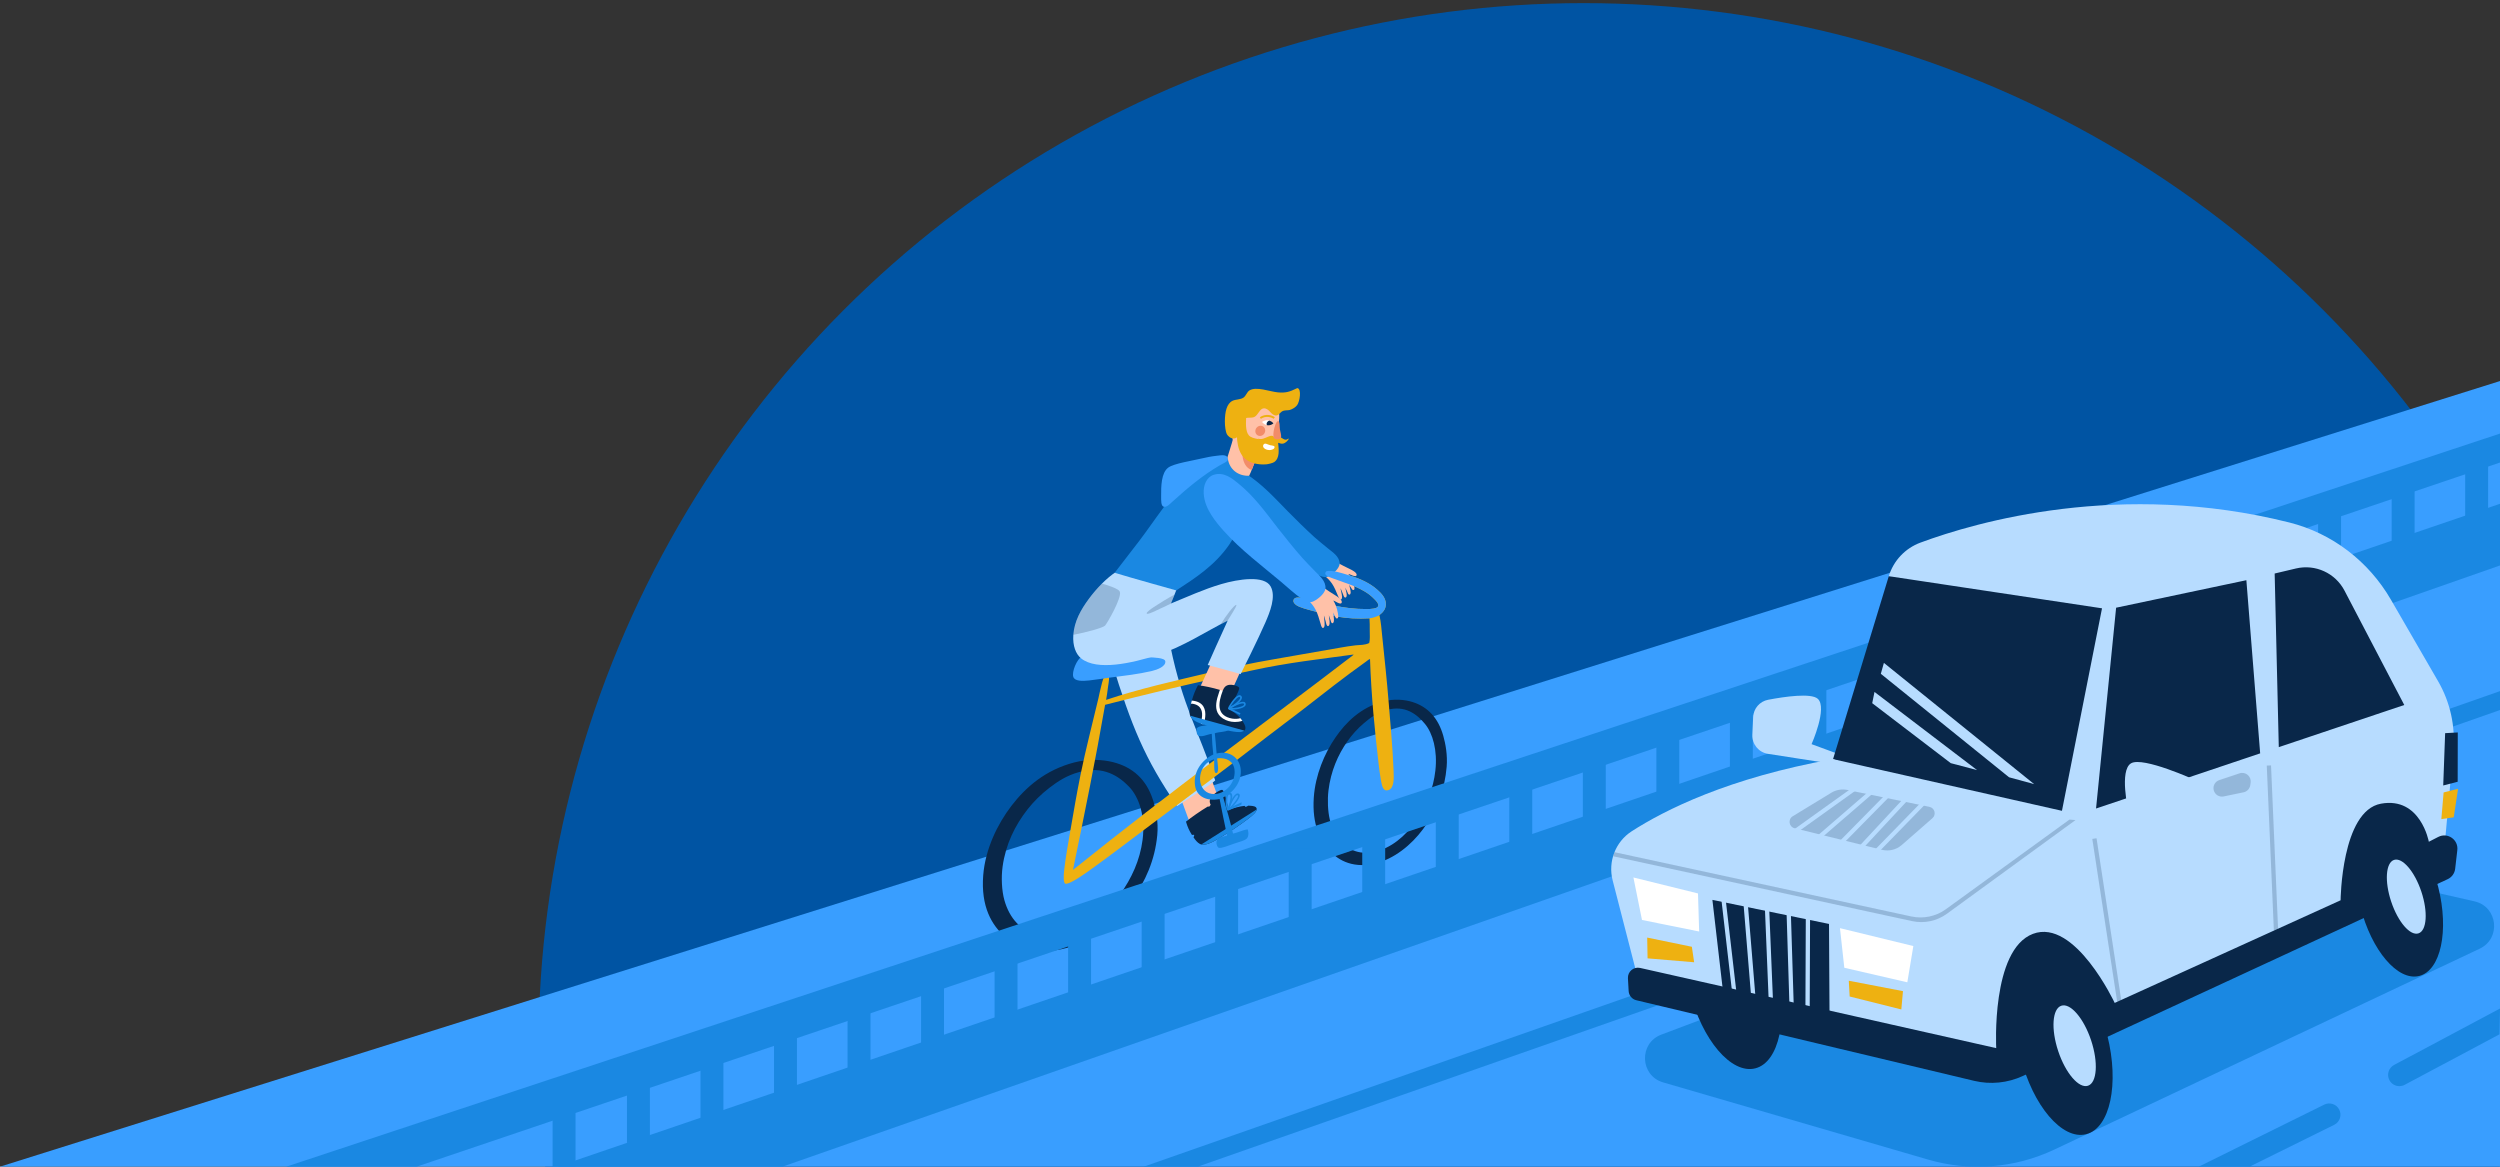 <?xml version="1.0" encoding="utf-8"?>
<!-- Generator: Adobe Illustrator 28.0.0, SVG Export Plug-In . SVG Version: 6.00 Build 0)  -->
<!DOCTYPE svg PUBLIC "-//W3C//DTD SVG 1.1//EN" "http://www.w3.org/Graphics/SVG/1.1/DTD/svg11.dtd">
<svg version="1.1" id="Layer_1" xmlns:x="http://ns.adobe.com/Extensibility/1.0/" xmlns:i="http://ns.adobe.com/AdobeIllustrator/10.0/" xmlns:graph="http://ns.adobe.com/Graphs/1.0/"
	 xmlns="http://www.w3.org/2000/svg" xmlns:xlink="http://www.w3.org/1999/xlink" x="0px" y="0px" viewBox="0 0 420 196"
	 style="enable-background:new 0 0 420 196;" xml:space="preserve">
<rect x="0" y="0" width="420" height="196" fill="#333333" stroke="none"/>
<style type="text/css">
	.st0{clip-path:url(#SVGID_00000170271300000578937360000012907475722940275894_);fill:#0054A3;}
	.st1{fill:#399EFF;}
	.st2{fill-rule:evenodd;clip-rule:evenodd;fill:#FFC1A8;}
	.st3{fill-rule:evenodd;clip-rule:evenodd;fill:#092749;}
	.st4{fill:#1A88E2;}
	.st5{fill-rule:evenodd;clip-rule:evenodd;fill:#B7DCFF;}
	.st6{fill-rule:evenodd;clip-rule:evenodd;fill:#EEB111;}
	.st7{fill-rule:evenodd;clip-rule:evenodd;fill:#399EFF;}
	.st8{fill-rule:evenodd;clip-rule:evenodd;fill:#1A88E2;}
	.st9{fill:#FFFFFF;}
	.st10{opacity:0.2;fill:#092749;}
	.st11{fill-rule:evenodd;clip-rule:evenodd;fill:#F28C68;}
	.st12{fill-rule:evenodd;clip-rule:evenodd;fill:#FFFFFF;}
	.st13{fill:#EEB111;}
	.st14{fill:#F28C68;}
	.st15{fill:#092749;}
	.st16{fill:#B7DCFF;}
	.st17{fill:#3E1035;}
</style>
<g>
	<g>
		<defs>
			<rect id="SVGID_1_" x="90.464" y="0.524" width="329.451" height="195.476"/>
		</defs>
		<clipPath id="SVGID_00000146493217540947809860000017527555061682057651_">
			<use xlink:href="#SVGID_1_"  style="overflow:visible;"/>
		</clipPath>
		
			<circle style="clip-path:url(#SVGID_00000146493217540947809860000017527555061682057651_);fill:#0054A3;" cx="266.019" cy="176.078" r="175.554"/>
	</g>
	<polygon class="st1" points="0,196 420,64.014 420,196 	"/>
	<g>
		<g>
			<g>
				<polygon class="st2" points="203.54,130.935 198.31,133.927 200.552,140.028 205.723,136.971 				"/>
				<g>
					<path class="st3" d="M205.344,132.705c-0.203-0.059-0.753,0.245-1.062,0.465c-0.908,0.645-1.29,1.269-0.89,2.045
						c-0.089,0.053-0.117,0.214-0.207,0.267c-0.078,0.047-0.299,0.028-0.299,0.028c-1.347,0.823-2.66,1.74-3.642,2.527
						c0.254,0.881,0.567,1.551,0.967,2.174c0.013,0.02,0.027,0.039,0.04,0.06c0,0,0.328-0.062,0.369,0.002
						c0.046,0.072-0.107,0.403-0.107,0.403c0.304,0.453,0.628,0.865,1.06,1.1c0.785,0.427,2.078-0.239,3.456-1.08
						c1.691-1.031,3.161-2.004,4.674-3.154c0.715-0.546,1.547-1.225,1.411-1.718c-0.101-0.371-0.604-0.412-0.954-0.449
						c-0.149-0.016-0.302-0.022-0.454-0.024c0,0-0.304,0.193-0.424,0.2c-0.085,0.005-0.185-0.169-0.185-0.169
						c-0.867,0.087-1.783,0.353-2.741,0.682C206.306,135.486,205.757,132.828,205.344,132.705z"/>
					<g>
						<path class="st4" d="M206.533,133.206c0.057-0.009,0.115-0.01,0.173-0.001c0.135,0.019,0.227,0.108,0.276,0.267
							c0.179,0.586-0.281,2.093-0.582,2.584c-0.03,0.049-0.078,0.086-0.128,0.098c-0.049,0.012-0.095-0.003-0.119-0.036
							c-0.183-0.257-0.455-1.914-0.059-2.585C206.202,133.351,206.358,133.236,206.533,133.206L206.533,133.206 M206.317,135.649
							c0.254-0.607,0.502-1.627,0.382-2.02c-0.026-0.081-0.062-0.126-0.111-0.134c-0.035-0.002-0.065-0.003-0.094,0l0,0
							c-0.048,0.009-0.1,0.029-0.157,0.126C206.082,134.055,206.188,135.138,206.317,135.649"/>
						<path class="st4" d="M207.877,133.297c0.132-0.021,0.245,0.02,0.338,0.126c0.08,0.092,0.092,0.234,0.037,0.421
							c-0.199,0.69-1.343,1.959-1.82,2.288c-0.046,0.034-0.099,0.044-0.141,0.027c-0.04-0.015-0.065-0.053-0.061-0.103
							c0.017-0.335,0.608-1.831,1.181-2.455C207.575,133.422,207.73,133.321,207.877,133.297L207.877,133.297 M206.603,135.669
							c0.509-0.474,1.237-1.362,1.372-1.825c0.028-0.097,0.027-0.162-0.001-0.198c-0.046-0.048-0.092-0.068-0.135-0.062
							c-0.063,0.009-0.146,0.069-0.242,0.175C207.199,134.195,206.777,135.154,206.603,135.669"/>
						<polygon class="st4" points="208.557,135.182 206.399,136.152 206.436,135.751 208.593,134.782 						"/>
					</g>
					<path class="st4" d="M211.124,135.985c-0.049,0.473-0.78,1.07-1.421,1.557c-1.513,1.149-2.984,2.123-4.674,3.154
						c-1.242,0.757-2.414,1.372-3.208,1.173L211.124,135.985z"/>
				</g>
			</g>
			<g>
				<path class="st5" d="M186.768,111.195c3.326,10.816,5.532,16.263,10.999,24.221c1.129-0.748,6.142-3.939,6.389-4.312
					c-2.884-8.487-5.473-12.613-7.492-22.346C193.753,109.645,190.463,110.722,186.768,111.195z"/>
			</g>
		</g>
		<g>
			<g>
				<path class="st3" d="M180.461,128.093c2.449-0.641,4.81-0.48,6.466-0.069c3.416,0.848,5.665,2.968,6.75,6.302
					c0.5,1.534,0.961,3.69,0.746,5.962c-0.4,4.232-1.992,7.792-4.294,10.99c-2.24,3.114-5.729,6.175-9.95,7.667
					c-2.513,0.888-4.88,0.98-6.685,0.659c-1.867-0.333-3.329-1.105-4.512-2.105c-2.418-2.038-4.207-5.238-3.803-10.435
					c0.342-4.393,2.38-8.603,4.742-11.684C172.328,132.242,175.629,129.356,180.461,128.093z M176.29,132.36
					c-1.391,1.069-2.662,2.329-3.671,3.622c-2.082,2.665-3.667,5.844-4.183,9.612c-0.251,1.832-0.144,4.041,0.298,5.623
					c0.871,3.111,2.785,5.154,5.632,5.905c1.477,0.389,3.336,0.363,5.437-0.335c3.76-1.246,6.561-4.013,8.348-6.496
					c1.93-2.681,3.361-5.734,3.805-9.214c0.497-3.902-0.581-7.152-2.274-8.907c-1.67-1.731-4.299-3.598-8.425-2.452
					C179.201,130.289,177.755,131.235,176.29,132.36z"/>
				<path class="st3" d="M232.331,117.853c1.872-0.507,3.679-0.316,4.948,0.078c2.622,0.815,4.35,2.72,5.186,5.664
					c0.385,1.355,0.74,3.253,0.574,5.238c-0.308,3.696-1.534,6.77-3.303,9.504c-1.72,2.66-4.393,5.233-7.62,6.41
					c-1.917,0.7-3.719,0.708-5.094,0.375c-1.419-0.344-2.529-1.059-3.426-1.962c-1.832-1.84-3.185-4.668-2.88-9.168
					c0.259-3.803,1.802-7.409,3.593-10.031C226.136,121.288,228.647,118.849,232.331,117.853z M229.15,121.481
					c-1.059,0.898-2.026,1.966-2.793,3.069c-1.581,2.267-2.784,4.993-3.175,8.252c-0.19,1.585-0.109,3.507,0.226,4.892
					c0.66,2.729,2.113,4.559,4.278,5.294c1.124,0.382,2.541,0.414,4.144-0.133c2.873-0.978,5.018-3.315,6.389-5.434
					c1.481-2.292,2.581-4.925,2.922-7.958c0.383-3.404-0.446-6.272-1.747-7.846c-1.282-1.551-3.297-3.239-6.453-2.329
					C231.369,119.74,230.266,120.532,229.15,121.481z"/>
			</g>
			<path class="st6" d="M231.74,103.331c0.267,1.158,0.353,2.392,0.479,3.612c0.377,3.662,0.774,7.25,1.084,11.129
				c0.301,3.775,0.658,7.429,0.819,11.404c0.053,1.305,0.12,2.974-0.906,3.274c-0.835,0.246-1.037-0.656-1.215-1.646
				c-0.166-0.928-0.316-2.082-0.392-2.748c-0.66-5.749-1.234-11.378-1.445-17.642c-0.256,0.075-0.487,0.303-0.705,0.458
				c-3.531,2.515-7.136,5.343-10.729,8.146c-1.954,1.524-3.975,2.992-5.993,4.56c-6.118,4.752-12.407,9.469-19.245,14.562
				c-3.191,2.377-6.833,5.201-10.459,7.791c-0.563,0.402-1.124,0.79-1.863,1.264c-0.589,0.377-1.769,1.07-2.166,0.966
				c-0.389-0.1-0.324-1.385-0.23-2.224c0.26-2.305,0.729-4.844,1.087-6.924c0.545-3.159,1.042-6.053,1.648-9.056
				c0.87-4.306,2.004-8.623,3.035-12.988c0.131-0.553,0.269-1.345,0.501-2.173c0.115-0.408,0.36-1.766,0.944-1.759
				c0.59,0.006,0.236,1.456,0.167,1.999c-0.117,0.907-0.191,1.511-0.333,2.244c5.507-1.854,11.424-3.169,17.199-4.547
				c3.716-0.889,7.353-1.662,11.206-2.318c3.68-0.627,7.353-1.301,10.895-1.904c0.879-0.15,1.754-0.304,2.604-0.395
				c0.773-0.082,1.572-0.017,2.303-0.392c0.159-0.606,0.088-1.35,0.088-2.059c0-0.735,0.009-1.46-0.044-2.086
				c-4.022,0.238-6.865-0.494-10.273-1.45c-0.38-0.106-1.023-0.285-1.542-0.504c-0.434-0.184-1.119-0.625-0.941-1.141
				c0.22-0.638,1.254-0.361,1.737-0.252c3.486,0.788,6.499,1.821,10.622,1.792c0.594-0.005,1.704-0.055,1.843-0.474
				c0.155-0.467-0.385-0.946-0.656-1.228c-1.827-1.897-4.553-2.528-7.24-3.56c-0.473-0.181-1.393-0.484-0.777-1.105
				c1.007-0.204,2.483,0.304,3.357,0.558c1.932,0.563,3.717,1.278,5.14,2.518c0.667,0.582,1.516,1.401,1.48,2.521
				C232.799,102.4,232.271,102.93,231.74,103.331z M210.452,112.612c-1.988,0.439-3.994,0.853-6.012,1.297
				c-6.205,1.365-12.52,2.889-18.783,4.5c-1.609,9.297-3.488,18.481-5.397,27.739c16.479-13.253,32.669-25.038,47.066-36.082
				c0.009-0.067,0.186-0.121,0-0.096C221.95,110.716,216.242,111.331,210.452,112.612z"/>
			<path class="st7" d="M180.318,113.73c0.248,0.708,1.453,0.721,2.659,0.586c1.236-0.138,2.485-0.344,3.566-0.486
				c2.229-0.291,4.715-0.567,7.002-1.112c0.928-0.221,2.328-0.77,2.228-1.62c-0.072-0.615-2.063-0.634-2.655-0.668
				c-1.173-0.067-2.156-0.155-3.071-0.247c-2.407-0.24-5.351-0.517-8.254,0.071C180.872,110.765,180.029,112.904,180.318,113.73z"/>
		</g>
		<g>
			<path class="st8" d="M207.097,120.989c0.06,0.452-0.286,1.358-0.698,1.642c-0.582,0.4-1.451,0.273-2.312,0.554
				c0.118,1.117,0.222,2.248,0.303,3.406c2.259-0.57,3.844,0.783,4.046,2.594c0.22,1.973-1.053,3.888-2.939,4.774
				c0.583,1.993,1.169,3.972,1.649,6.074c0.897-0.156,1.685-0.627,2.472-0.697c0.136,0.422,0.205,1.05-0.098,1.469
				c-0.289,0.401-1.274,0.613-2.224,0.938c-0.809,0.276-2.137,0.839-2.553,0.68c-0.321-0.121-0.483-0.91-0.303-1.291
				c0.221-0.471,1.028-0.532,1.708-0.759c-0.39-1.878-0.872-4.072-1.255-6.132c-2.098,0.407-3.83-0.352-4.122-2.219
				c-0.358-2.291,1.075-4.322,3.061-5.268c-0.134-1.098-0.207-2.268-0.253-3.47c-0.759,0.092-1.667,0.592-2.192,0.336
				c-0.361-0.177-0.406-0.709-0.359-1.26c0.474-0.443,1.172-0.396,1.84-0.553c1.074-0.252,2.293-0.503,3.279-0.733
				C206.485,120.997,206.836,120.791,207.097,120.989z M204.491,127.548c0.003,0.402,0.418,2.233-0.151,2.327
				c-0.535,0.09-0.259-1.959-0.404-2.309c-2.599,0.776-3.055,4.353-1.218,5.502c0.467,0.294,1.167,0.418,1.824,0.278
				c1.862-0.398,3.06-2.273,2.854-4.032c-0.168-1.425-1.329-2.09-2.904-1.914C204.491,127.45,204.491,127.499,204.491,127.548z"/>
			<g>
				<g>
					<polygon class="st2" points="205.452,119.3 200.559,117.74 203.603,111.122 208.42,112.752 					"/>
					<g>
						<path class="st3" d="M208.18,115.551c-0.068-0.205-0.57-0.386-0.885-0.449c-0.927-0.185-1.557,0.018-1.876,0.952
							c-0.072-0.023-0.27,0.213-0.342,0.19c-0.086-0.026-0.133-0.342-0.133-0.342c-1.286-0.382-2.619-0.663-3.687-0.79
							c-0.48,0.906-0.781,1.69-1.006,2.507c-0.007,0.027-0.014,0.054-0.022,0.081c0,0,0.135,0.196,0.111,0.286
							c-0.024,0.088-0.254,0.247-0.254,0.247c-0.158,0.608-0.276,1.198-0.212,1.731c0.117,0.969,1.464,1.232,2.793,1.63
							c1.63,0.488,2.945,0.908,4.564,1.157c0.766,0.117,1.664,0.367,1.931-0.15c0.201-0.387-0.045-0.816-0.21-1.123
							c-0.07-0.131-0.147-0.257-0.229-0.378c0,0-0.285-0.081-0.341-0.154c-0.061-0.08-0.012-0.298-0.012-0.298
							c-0.529-0.61-1.206-1.113-1.948-1.596C206.79,118.544,208.318,115.969,208.18,115.551z"/>
						<g>
							<path class="st4" d="M208.518,116.902c0.037,0.037,0.069,0.082,0.094,0.134c0.06,0.12,0.049,0.264-0.034,0.43
								c-0.305,0.615-1.588,1.479-2.088,1.642c-0.049,0.016-0.101,0.009-0.136-0.02c-0.034-0.028-0.048-0.077-0.039-0.123
								c0.079-0.352,1.071-1.906,1.744-2.139C208.241,116.762,208.403,116.79,208.518,116.902L208.518,116.902 M206.725,118.713
								c0.555-0.295,1.388-0.931,1.593-1.34c0.041-0.086,0.052-0.15,0.031-0.194c-0.017-0.031-0.032-0.053-0.05-0.073l0,0
								c-0.033-0.03-0.074-0.054-0.17-0.021C207.695,117.236,207.008,118.196,206.725,118.713"/>
							<path class="st4" d="M209.18,118.021c0.086,0.085,0.118,0.207,0.097,0.365c-0.019,0.136-0.109,0.26-0.268,0.37
								c-0.581,0.406-2.07,0.543-2.554,0.439c-0.048-0.009-0.083-0.042-0.095-0.089c-0.011-0.043,0.002-0.094,0.038-0.131
								c0.241-0.26,1.587-1.012,2.323-1.071C208.932,117.887,209.085,117.925,209.18,118.021L209.18,118.021 M206.865,118.953
								c0.601,0.011,1.603-0.142,1.993-0.412c0.082-0.056,0.126-0.112,0.134-0.161c0.008-0.075-0.002-0.127-0.03-0.155
								c-0.04-0.042-0.126-0.059-0.25-0.048C208.201,118.22,207.314,118.669,206.865,118.953"/>
							<polygon class="st4" points="208.256,120.085 206.423,119.186 206.581,118.935 208.411,119.835 							"/>
						</g>
						<g>
							<path class="st9" d="M208.722,121.099c-0.107-0.159-0.227-0.308-0.353-0.453c-0.081,0.03-0.161,0.056-0.239,0.07
								c-0.442,0.078-0.984,0.08-1.57-0.095c-2.138-0.635-1.923-2.51-1.14-4.574l-0.003-0.001c-0.157-0.05-0.316-0.099-0.476-0.146
								c-0.05,0.14-0.096,0.276-0.135,0.39c-0.467,1.349-0.702,2.493-0.259,3.424c0.501,1.051,1.954,1.747,3.47,1.542
								C208.213,121.229,208.485,121.187,208.722,121.099z"/>
							<path class="st9" d="M200.228,117.7c-0.049,0.178-0.098,0.357-0.144,0.533c0.09-0.008,0.18-0.016,0.261-0.004
								c1.507,0.23,1.74,1.338,1.56,2.448c-0.05,0.299-0.177,0.664-0.147,0.889c0.124,0.044,0.25,0.088,0.38,0.129
								c0.244-0.228,0.306-0.945,0.337-1.247c0.133-1.288-0.28-2.462-1.956-2.714C200.43,117.72,200.33,117.705,200.228,117.7z"/>
						</g>
						<path class="st4" d="M209.055,122.741c-0.353,0.352-1.163,0.265-1.848,0.16c-1.619-0.249-3.093-0.61-4.724-1.098
							c-1.199-0.359-2.258-0.779-2.541-1.57L209.055,122.741z"/>
					</g>
				</g>
				<g>
					<path class="st5" d="M206.248,104.27c-3.448,1.685-7.51,4.427-11.851,5.799c-4.265,1.35-10.098,2.687-12.774,0.535
						c-0.891-0.716-1.43-2.12-1.305-3.907c0.164-2.347,1.287-4.296,2.603-6.08c1.355-1.835,3.002-3.502,4.559-4.536
						c3.554,0.886,6.905,1.915,10.183,2.946c-0.295,0.802-0.626,1.574-0.942,2.358c2.755-1.111,5.445-2.374,8.476-3.263
						c2.849-0.836,7.2-1.512,8.264,0.387c0.964,1.72-0.144,4.373-0.868,6.053c-1.15,2.665-4.012,8.412-4.172,8.695
						c-0.511-0.185-5.515-1.533-5.524-1.54C202.965,111.549,205.403,106.069,206.248,104.27z"/>
					<g>
						<g>
							<path class="st10" d="M207.101,102.876c-0.284,0.455-0.57,0.919-0.862,1.399c-0.377,0.184-0.762,0.381-1.153,0.589
								c0.761-1.289,2.3-3.304,2.611-3.237C207.823,101.654,207.339,102.495,207.101,102.876z"/>
							<path class="st10" d="M185.643,105.111c-0.431,0.393-3.158,1.125-5.32,1.54c0.175-2.328,1.291-4.263,2.599-6.034
								c0.678-0.919,1.431-1.796,2.209-2.573c1.321,0.374,2.806,0.898,2.995,1.348C188.537,100.38,185.927,104.851,185.643,105.111z
								"/>
							<path class="st10" d="M193.816,102.001c1.019-0.665,2.344-1.507,3.512-2.11c-0.2,0.501-0.406,0.995-0.608,1.494
								c0.059-0.023,0.118-0.048,0.177-0.072c-0.913,0.45-1.855,0.89-2.815,1.331c-0.444,0.203-1.392,0.656-1.442,0.413
								C192.598,102.85,193.36,102.299,193.816,102.001z"/>
						</g>
					</g>
				</g>
			</g>
		</g>
		<g>
			<g>
				<g>
					<g>
						<path class="st2" d="M225.995,98.7c0.09,0.21,0.2,0.392,0.337,0.693c0.1,0.22,0.182,0.581,0.415,0.496
							c0.101-0.036,0.157-0.191,0.166-0.316c0.026-0.384-0.21-1.026-0.234-1.343c0.076,0.193,0.191,0.325,0.316,0.524
							c0.09,0.14,0.218,0.487,0.471,0.331c0.184-0.113,0.042-0.555-0.015-0.77c-0.215-0.819-0.617-1.52-0.933-1.897
							c0.296,0.032,1.218,0.625,1.376,0.252c0.193-0.451-0.83-0.934-1.143-1.084c-0.33-0.158-0.687-0.337-1.028-0.507
							c-0.394-0.197-1.043-0.571-1.531-0.797c-0.167-0.078-0.452-0.204-0.587-0.165c-0.087,0.023-0.325,0.246-0.475,0.363
							c-0.187,0.142-0.312,0.276-0.445,0.408c-0.347,0.339-0.637,0.602-0.808,0.872c-0.051,0.079-0.152,0.302-0.137,0.388
							c0.031,0.181,0.398,0.327,0.546,0.426c0.61,0.412,1.072,0.874,1.499,1.485c0.37,0.531,0.717,1.366,1.023,2.114
							c0.063,0.156,0.235,0.626,0.452,0.566c0.17-0.049,0.204-0.28,0.2-0.477c-0.007-0.472-0.25-1.174-0.246-1.446
							c0.106,0.297,0.223,0.525,0.358,0.866c0.079,0.197,0.216,0.794,0.492,0.705c0.131-0.044,0.181-0.224,0.186-0.374
							c0.014-0.386-0.23-1.108-0.26-1.337C225.992,98.683,225.993,98.692,225.995,98.7z"/>
						<path class="st8" d="M203.799,81.522c0.204,1.296,0.895,2.386,1.581,3.234c0.725,0.896,1.528,1.647,2.265,2.3
							c3.074,2.722,6.77,4.9,10.022,7.074c1.175,0.784,2.41,1.702,3.696,2.417c0.48,0.267,1.105,0.476,1.533,0.381
							c0.51-0.112,1.051-0.572,1.411-0.919c0.387-0.374,0.743-0.896,0.751-1.31c0.023-1.184-1.21-1.946-1.891-2.508
							c-0.756-0.623-1.819-1.477-2.325-1.937c-1.522-1.384-3.147-2.983-4.469-4.329c-2.312-2.357-4.306-4.582-7.13-6.393
							c-0.98-0.63-2.492-1.656-4.122-1.004C204.02,78.967,203.597,80.239,203.799,81.522z"/>
					</g>
				</g>
				<g>
					<g>
						<g>
							<path class="st2" d="M214.741,71.603c0.204-1.231,0.345-2.516-0.244-3.349c-0.417-0.587-1.155-1.181-1.782-1.447
								c-2.405-1.024-4.776,0.235-5.747,2.438c-0.698,1.583-0.484,2.802-0.152,3.771c0.101,0.297,0.296,0.642,0.275,0.91
								c-0.014,0.204-0.968,3.091-1.142,3.822c0.026,0.667,0.828,1.958,1.432,2.211c1.047,0.438,2.139,0.41,2.475-0.028
								c0.151-0.202,1.254-3.078,1.254-3.078C213.657,77.307,214.305,74.232,214.741,71.603z"/>
							<path class="st11" d="M210.285,78.971c-1.56-0.566-1.55-2.576-1.55-2.576s0.74,0.993,2.049,1.294L210.285,78.971z"/>
						</g>
						<g>
							<path class="st6" d="M217.738,65.295c-1.036,0.508-1.708,0.74-3.022,0.627c-1.382-0.118-3.655-1.058-4.819-0.322
								c-0.418,0.264-0.563,0.904-1.001,1.204c-0.508,0.348-1.3,0.273-1.823,0.526c-0.991,0.48-1.292,1.862-1.296,3.486
								c-0.001,0.788,0.123,1.759,0.367,2.172c0.134,0.227,0.61,0.755,1.224,0.675c1.381-0.181,0.505-3.064,1.854-3.422
								c0.477-0.128,1.082,0.002,1.494-0.185c0.656-0.3,0.89-1.392,1.572-1.452c0.962-0.083,1.237,1.26,2.153,1.197
								c0.451-0.03,0.619-0.607,1.164-0.788c0.318-0.106,0.779-0.059,1.058-0.134c0.487-0.132,1.017-0.488,1.264-0.829
								c0.435-0.604,0.776-2.72,0.035-2.85c-0.059-0.011-0.093,0.046-0.112,0.047C217.78,65.253,217.779,65.274,217.738,65.295z"/>
							<path class="st6" d="M213.886,73.778c-0.428,0.178-1.397,0.109-1.884,0.063c-0.698-0.067-1.525-0.212-1.953-0.492
								c-0.769-0.506-0.764-1.813-0.699-3.246c0.016-0.352,0.221-1.217-0.082-1.316c-0.293-0.094-0.778,0.349-0.884,0.528
								c-0.135,0.229-0.209,0.623-0.281,0.953c-0.574,2.644-0.367,5.253,0.811,6.543c0.916,1.003,2.451,1.308,3.838,1.195
								c0.284-0.024,1.075-0.205,1.329-0.387c0.936-0.67,0.755-2.068,0.654-3.178c-0.055-0.607,0.008-1.176-0.145-1.646
								C214.327,73.391,214.252,73.624,213.886,73.778z"/>
							<g>
								<path class="st6" d="M211.374,73.685c0.075,0.274,0.477,0.571,0.952,0.638c0.394,0.057,0.88-0.152,1.412-0.147
									c0.704,0.005,1.248,0.41,1.73,0.363c0.497-0.049,0.895-0.521,1.083-0.852c-0.279,0.024-0.303,0.161-0.492,0.179
									c-0.511,0.049-0.912-0.574-1.276-0.547c-0.266,0.019-0.308,0.266-0.57,0.425C213.751,72.361,212.483,74.143,211.374,73.685z
									"/>
								<g>
									<g>
										<g>
											<path class="st12" d="M212.016,70.886c0,0,0.532-0.366,1.025-0.275c0.069,0.013,0.141,0.032,0.201,0.051l0.04,0.367
												l-0.442,0.4C212.58,71.373,212.291,71.217,212.016,70.886"/>
											<path class="st3" d="M213.927,71.141c0,0-0.178-0.322-0.687-0.479c-0.255,0.085-0.449,0.308-0.45,0.56
												c0,0.11,0.034,0.157,0.049,0.208C213.45,71.558,213.927,71.141,213.927,71.141"/>
										</g>
										<path class="st13" d="M211.821,70.366c0.852-0.59,1.835-0.248,2.153-0.003l0.202-0.27
											c-0.494-0.381-1.604-0.636-2.521,0.001L211.821,70.366"/>
									</g>
									<g>
										<path class="st11" d="M214.042,73.63c0.398,0.269,0.982,0.248,1.139-0.078c0.165-0.344-0.094-0.984-0.151-1.388
											c-0.085-0.572,0.01-1.176-0.236-1.371C214.329,70.423,213.643,73.115,214.042,73.63"/>
										<path class="st14" d="M210.922,72.223c0.116-0.465,0.57-0.771,1.016-0.681c0.442,0.089,0.708,0.538,0.592,1.002
											c-0.116,0.464-0.569,0.77-1.012,0.681C211.073,73.138,210.805,72.689,210.922,72.223"/>
									</g>
								</g>
								<path class="st12" d="M212.273,74.684c0.246-0.362,0.755,0.041,1.139,0.114c0.395,0.072,0.87,0.07,0.672,0.478
									c-0.115,0.232-0.577,0.341-0.836,0.337C212.53,75.595,211.98,75.116,212.273,74.684"/>
							</g>
						</g>
					</g>
				</g>
			</g>
			<path class="st7" d="M230.076,103.879c-4.022,0.238-6.865-0.494-10.273-1.45c-0.38-0.106-1.023-0.285-1.542-0.504
				c-0.434-0.184-1.119-0.625-0.941-1.141c0.22-0.638,1.254-0.361,1.737-0.252c3.486,0.788,6.499,1.821,10.622,1.792
				c0.594-0.005,1.704-0.055,1.843-0.474c0.155-0.467-0.385-0.946-0.656-1.228c-1.827-1.897-4.553-2.528-7.24-3.56
				c-0.473-0.181-1.393-0.484-0.777-1.105c1.007-0.204,2.483,0.304,3.357,0.558c1.932,0.563,3.717,1.278,5.14,2.518
				c0.667,0.582,1.516,1.401,1.48,2.521c-0.027,0.846-0.555,1.376-1.087,1.777C231.601,103.494,230.513,103.864,230.076,103.879z"/>
			<g>
				<g>
					<path class="st8" d="M209.856,79.929c0.013,0.921-0.07,2.135-0.237,3.032c-0.576,3.101-1.567,6.316-3.12,8.555
						c-2.397,3.459-5.662,5.58-8.888,7.673c0,0-7.761-2.162-10.348-2.961c0,0,2.813-3.626,4.138-5.368
						c1.359-1.786,2.635-3.674,4.003-5.498c1.29-1.722,2.684-3.573,4.286-5.113c1.661-1.597,3.619-2.948,6.309-3.181
						c0.093-0.008,0.183-0.012,0.273-0.017C206.551,78.881,208.007,79.996,209.856,79.929z"/>
				</g>
				<g>
					<path class="st2" d="M223.236,103.334c0.072,0.235,0.167,0.444,0.277,0.783c0.081,0.248,0.13,0.649,0.378,0.575
						c0.107-0.032,0.181-0.196,0.202-0.331c0.064-0.416-0.115-1.136-0.108-1.482c0.058,0.215,0.162,0.367,0.272,0.594
						c0.079,0.161,0.175,0.549,0.45,0.401c0.2-0.109,0.098-0.602,0.062-0.842c-0.141-0.909-0.484-1.704-0.771-2.14
						c0.301,0.059,1.188,0.78,1.387,0.386c0.242-0.476-0.761-1.084-1.066-1.272c-0.322-0.199-0.671-0.422-1.004-0.636
						c-0.384-0.246-1.012-0.705-1.491-0.989c-0.164-0.098-0.443-0.259-0.585-0.229c-0.092,0.021-0.358,0.243-0.524,0.358
						c-0.205,0.139-0.347,0.274-0.497,0.406c-0.39,0.343-0.712,0.604-0.916,0.884c-0.059,0.082-0.186,0.317-0.179,0.411
						c0.013,0.2,0.376,0.389,0.518,0.509c0.586,0.497,1.013,1.037,1.392,1.737c0.328,0.608,0.601,1.546,0.84,2.388
						c0.05,0.175,0.18,0.7,0.408,0.653c0.18-0.038,0.237-0.289,0.253-0.504c0.04-0.515-0.14-1.3-0.11-1.596
						c0.079,0.332,0.177,0.589,0.281,0.973c0.062,0.22,0.145,0.882,0.436,0.807c0.139-0.036,0.208-0.229,0.229-0.391
						c0.052-0.42-0.127-1.229-0.134-1.48C223.235,103.315,223.236,103.325,223.236,103.334z"/>
					<g>
						<path class="st7" d="M202.222,82.898c0.075,1.417,0.669,2.652,1.284,3.624c0.65,1.03,1.396,1.907,2.084,2.674
							c2.871,3.203,6.44,5.867,9.557,8.492c1.126,0.948,2.302,2.047,3.549,2.927c0.467,0.331,1.087,0.608,1.536,0.539
							c0.535-0.08,1.135-0.535,1.539-0.885c0.434-0.378,0.85-0.914,0.9-1.365c0.14-1.285-1.049-2.214-1.691-2.878
							c-0.713-0.738-1.717-1.75-2.19-2.291c-1.421-1.624-2.925-3.49-4.144-5.056c-2.129-2.738-3.943-5.303-6.647-7.488
							c-0.938-0.759-2.378-1.991-4.113-1.419C202.713,80.158,202.148,81.495,202.222,82.898z"/>
					</g>
				</g>
				<g>
					<path class="st7" d="M204.446,76.564c-0.846,0.091-1.871,0.284-2.732,0.493c-1.353,0.331-4.524,0.806-5.456,1.506
						c-1.168,0.877-1.207,3.127-1.188,4.894c0.006,0.613-0.045,1.569,0.458,1.683c0.497,0.113,1.082-0.541,1.439-0.862
						c2.579-2.321,5.008-4.389,8.009-6.134c0.474-0.277,1.321-0.589,1.321-0.99C206.216,76.263,205.239,76.477,204.446,76.564z"/>
				</g>
			</g>
		</g>
	</g>
	<g>
		<polygon class="st4" points="420,72.839 48.09,196 69.987,196 420,77.704 		"/>
		<rect x="105.329" y="180.014" class="st4" width="3.852" height="11.993"/>
		<rect x="92.835" y="185.097" class="st4" width="3.852" height="10.903"/>
		<rect x="117.682" y="175.85" class="st4" width="3.852" height="11.993"/>
		<rect x="130.035" y="171.685" class="st4" width="3.852" height="11.993"/>
		<rect x="142.388" y="167.52" class="st4" width="3.852" height="11.993"/>
		<rect x="154.741" y="163.356" class="st4" width="3.852" height="11.993"/>
		<rect x="167.093" y="159.191" class="st4" width="3.852" height="11.993"/>
		<rect x="179.446" y="155.026" class="st4" width="3.852" height="11.993"/>
		<rect x="191.799" y="150.862" class="st4" width="3.852" height="11.993"/>
		<rect x="204.152" y="146.697" class="st4" width="3.852" height="11.993"/>
		<rect x="216.505" y="142.532" class="st4" width="3.852" height="11.993"/>
		<rect x="228.858" y="138.367" class="st4" width="3.852" height="11.993"/>
		<rect x="241.211" y="134.203" class="st4" width="3.852" height="11.993"/>
		<rect x="253.564" y="130.038" class="st4" width="3.852" height="11.993"/>
		<rect x="265.917" y="125.873" class="st4" width="3.852" height="11.993"/>
		<rect x="278.27" y="121.709" class="st4" width="3.852" height="11.993"/>
		<rect x="290.623" y="117.544" class="st4" width="3.852" height="11.993"/>
		<rect x="302.976" y="113.379" class="st4" width="3.852" height="11.993"/>
		<rect x="315.328" y="109.215" class="st4" width="3.852" height="11.993"/>
		<rect x="327.681" y="105.05" class="st4" width="3.852" height="11.993"/>
		<rect x="340.034" y="100.885" class="st4" width="3.852" height="11.993"/>
		<rect x="352.387" y="96.721" class="st4" width="3.852" height="11.993"/>
		<rect x="364.74" y="92.556" class="st4" width="3.852" height="11.993"/>
		<rect x="377.093" y="88.391" class="st4" width="3.852" height="11.993"/>
		<rect x="389.446" y="84.226" class="st4" width="3.852" height="11.993"/>
		<rect x="401.799" y="80.062" class="st4" width="3.852" height="11.993"/>
		<rect x="414.152" y="75.897" class="st4" width="3.852" height="11.993"/>
		<polygon class="st4" points="93.605,196 131.454,196 420,94.997 420,94.5 420,88.131 420,84.634 		"/>
	</g>
	<polygon class="st4" points="201.213,196 192.15,196 420,116.108 420,119.286 	"/>
	<g>
		<path class="st4" d="M416.589,159.38l-71.491,33.76c-6.614,3.123-14.142,3.718-21.165,1.673l-44.526-12.97
			c-3.903-1.137-4.114-6.588-0.31-8.023l87.263-32.916c0.777-0.293,1.624-0.351,2.433-0.167l46.928,10.69
			C419.642,152.32,420.225,157.663,416.589,159.38z"/>
		<g>
			<path class="st15" d="M298.436,162.88c2.058,8.155,0.466,15.589-3.555,16.604c-4.021,1.014-8.949-4.774-11.007-12.93
				c-2.058-8.156-0.467-15.589,3.555-16.603C291.451,148.936,296.378,154.724,298.436,162.88z"/>
			<g>
				<path class="st16" d="M310.898,127.428l-6.555-2.411c0,0,2.721-6.118,1.043-7.621c-1.121-1.003-5.534-0.368-8.344,0.166
					c-1.411,0.268-2.445,1.471-2.51,2.906l-0.135,2.97c-0.072,1.582,1.058,2.964,2.623,3.207l13.543,2.105L310.898,127.428z"/>
				<g>
					<polygon class="st15" points="393.264,93.24 317.317,96.799 307.951,127.533 363.631,148.252 408.659,122.737 					"/>
					<polygon class="st16" points="314.532,118.134 314.915,116.245 332.155,129.38 327.727,128.209 					"/>
					<polygon class="st16" points="315.978,113.2 316.495,111.365 341.737,131.733 337.519,130.582 					"/>
				</g>
				<polygon class="st17" points="307.488,132.122 326.319,135.998 317.46,144.057 302.713,139.113 				"/>
				<path class="st16" d="M384.605,87.778c-28.352-7.12-52.609-0.087-61.968,3.38c-2.56,0.948-4.529,3.029-5.321,5.641l0,0
					l35.823,5.398l-6.731,34.018l-38.458-8.681c-17.599,3.135-28.363,8.6-33.827,12.122c-2.736,1.764-4.007,5.102-3.196,8.254
					l4.709,18.294l57.235,14.223l77.468-34.454l1.821-19.929c0.368-4.03-0.522-8.076-2.549-11.579l-7.934-13.715
					C397.955,94.315,391.816,89.589,384.605,87.778z M352.136,135.831l3.372-33.737l21.882-4.62l2.318,29.091L352.136,135.831z
					 M382.836,125.519l-0.693-29.167l3.58-0.848c3.249-0.77,6.607,0.763,8.154,3.723l10.039,19.21L382.836,125.519z"/>
				
					<rect x="381.551" y="128.523" transform="matrix(0.999 -0.043 0.043 0.999 -5.88 16.631)" class="st10" width="0.719" height="31.709"/>
				
					<rect x="353.664" y="140.685" transform="matrix(0.989 -0.151 0.151 0.989 -19.511 55.202)" class="st10" width="0.72" height="30.989"/>
				<polygon class="st15" points="289.59,167.645 287.683,151.179 307.273,155.222 307.365,171.43 				"/>
				
					<rect x="296.913" y="151.964" transform="matrix(0.999 -0.041 0.041 0.999 -6.369 12.293)" class="st16" width="0.719" height="19.722"/>
				
					<rect x="290.312" y="150.513" transform="matrix(0.993 -0.115 0.115 0.993 -16.453 34.575)" class="st16" width="0.72" height="18.019"/>
				
					<rect x="293.445" y="150.852" transform="matrix(0.997 -0.082 0.082 0.997 -12.107 24.515)" class="st16" width="0.72" height="18.983"/>
				
					<rect x="300.28" y="153.078" transform="matrix(1 -0.031 0.031 1 -4.887 9.398)" class="st16" width="0.72" height="18.422"/>
				
					<rect x="294.238" y="162.692" transform="matrix(0.004 -1 1 0.004 139.43 466.084)" class="st16" width="18.874" height="0.72"/>
				<polygon class="st9" points="274.413,147.414 285.262,150.098 285.458,156.493 275.854,154.555 				"/>
				<polygon class="st13" points="284.618,161.661 276.792,161.004 276.729,157.514 284.232,159.059 				"/>
				<polygon class="st9" points="309.115,155.93 321.442,158.937 320.43,165.028 309.844,162.583 				"/>
				<polygon class="st13" points="310.597,164.765 319.701,166.51 319.422,169.588 310.744,167.414 				"/>
				<path class="st10" d="M327.08,153.512c-1.685,1.227-3.813,1.677-5.85,1.235l-50.192-10.886l0.191-0.694l49.874,10.799
					c2.021,0.438,4.133-0.006,5.807-1.22l20.765-15.061l1.01,0.087L327.08,153.512z"/>
				<path class="st16" d="M350.413,137.333l7.142-1.144c0,0-1.548-6.76,0.458-7.952c2.005-1.192,10.785,2.823,10.785,2.823
					l-1.246,8.356l-17.061-0.671L350.413,137.333L350.413,137.333z"/>
				<path class="st10" d="M310.347,132.71l13.801,2.841c0.891,0.183,1.187,1.307,0.502,1.905l-5.152,4.502
					c-0.913,0.798-2.158,1.1-3.336,0.809l-14.681-3.626c-0.949-0.234-1.143-1.498-0.309-2.006l6.491-3.958
					C308.467,132.688,309.426,132.521,310.347,132.71z"/>
				<polygon class="st16" points="300.52,139.969 311.496,132.11 311.966,132.655 300.989,140.514 				"/>
				<polygon class="st16" points="308.658,142.743 308.144,142.239 317.894,132.338 318.408,132.843 				"/>
				
					<rect x="312.439" y="138.695" transform="matrix(0.698 -0.716 0.716 0.698 -3.212 270.488)" class="st16" width="13.844" height="0.72"/>
				
					<rect x="309.774" y="137.979" transform="matrix(0.681 -0.732 0.732 0.681 -0.39 275.783)" class="st16" width="13.504" height="0.72"/>
				<polygon class="st16" points="304.948,140.729 314.477,132.495 314.983,133.005 305.455,141.239 				"/>
				<path class="st10" d="M371.899,132.724L371.899,132.724c-0.163-0.715,0.243-1.436,0.939-1.668l3.406-1.136
					c1.003-0.334,2.007,0.5,1.862,1.547l-0.061,0.439c-0.083,0.596-0.531,1.077-1.121,1.2l-3.345,0.697
					C372.819,133.962,372.072,133.482,371.899,132.724z"/>
				<polygon class="st15" points="410.783,123.171 412.906,123.052 412.888,131.335 410.462,131.96 				"/>
				<polygon class="st13" points="410.527,133.132 412.953,132.51 412.229,137.31 410.145,137.607 				"/>
			</g>
			<g>
				<path class="st15" d="M275.544,162.613l59.822,13.473c0,0-0.89-16.523,6.166-19.198c7.057-2.675,13.736,11.605,13.736,11.605
					l37.952-17.245c0,0,0.126-15.018,6.782-16.23c6.658-1.211,8.042,6.397,8.042,6.397l1.59-0.815
					c1.567-0.803,3.396,0.464,3.196,2.213l-0.36,3.14c-0.088,0.763-0.566,1.426-1.263,1.749l-71.36,33.058
					c-2.561,1.186-5.446,1.475-8.191,0.82l-56.752-13.539c-0.724-0.173-1.249-0.801-1.29-1.544l-0.12-2.149
					C273.432,163.233,274.454,162.367,275.544,162.613z"/>
				<g>
					<path class="st15" d="M354.024,173.945c2.058,8.155,0.466,15.589-3.555,16.604c-4.021,1.014-8.949-4.774-11.007-12.93
						c-2.059-8.155-0.467-15.589,3.555-16.604C347.038,160.001,351.966,165.79,354.024,173.945z"/>
					<path class="st16" d="M351.301,174.762c1.237,3.712,1.006,7.133-0.517,7.641c-1.524,0.509-3.763-2.089-5.001-5.8
						c-1.237-3.712-1.006-7.133,0.517-7.641C347.823,168.454,350.063,171.05,351.301,174.762z"/>
				</g>
				<g>
					<path class="st15" d="M409.628,149.049c1.847,7.324,0.418,14-3.194,14.911c-3.61,0.911-8.037-4.287-9.883-11.61
						c-1.849-7.324-0.419-14,3.192-14.911C403.355,136.527,407.78,141.726,409.628,149.049z"/>
					<path class="st16" d="M406.785,149.79c1.138,3.407,0.925,6.548-0.474,7.014c-1.4,0.466-3.454-1.918-4.59-5.325
						c-1.137-3.407-0.923-6.547,0.474-7.014C403.594,143.999,405.648,146.382,406.785,149.79z"/>
				</g>
			</g>
		</g>
	</g>
	<g>
		<path class="st4" d="M369.382,196l21.062-10.41c0.929-0.477,2.07-0.11,2.547,0.821c0.476,0.93,0.108,2.07-0.821,2.547L377.921,196
			H369.382z"/>
		<path class="st4" d="M403.152,182.473c-0.697,0.022-1.379-0.344-1.73-1.002c-0.491-0.923-0.142-2.069,0.781-2.559l17.798-9.48
			l-0.085,4.332l-15.934,8.487C403.717,182.393,403.433,182.465,403.152,182.473z"/>
	</g>
</g>
</svg>
